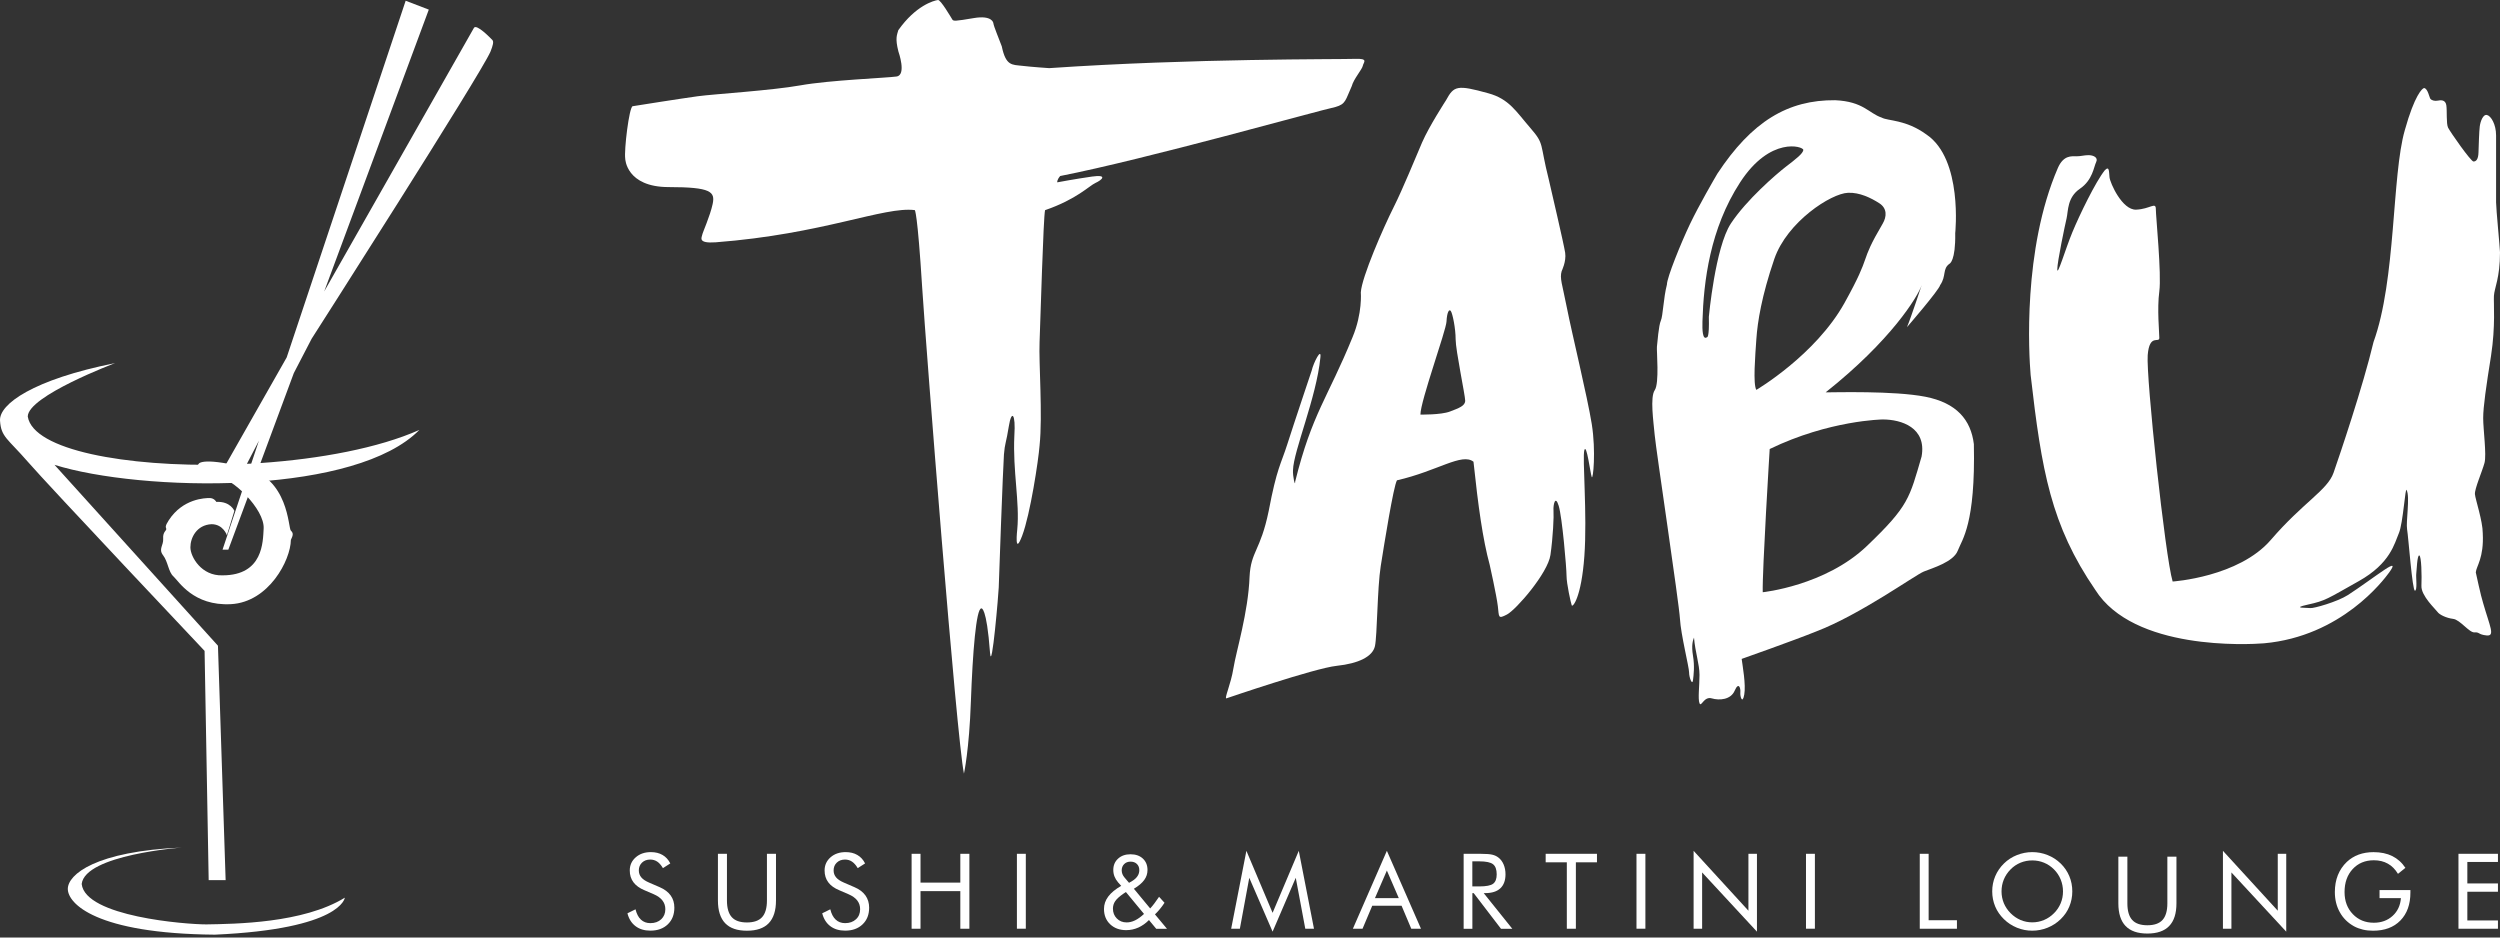 <svg xmlns="http://www.w3.org/2000/svg" width="240" height="90" viewBox="0 0 240 90" fill="none"><rect x="0" y="0" width="240" height="90" fill="#333333" stroke="none"/><path d="M22.499 49.045C22.499 49.045 22.127 48.107 20.771 48.183C20.771 48.183 20.571 47.811 20.13 47.811C19.688 47.811 17.564 47.859 16.209 49.932C15.822 50.528 15.912 50.584 15.96 50.763C16.008 50.942 15.615 51.042 15.664 51.708C15.712 52.374 15.184 52.694 15.66 53.312C16.133 53.929 16.157 54.891 16.65 55.336C17.143 55.778 18.55 58.195 22.175 57.999C25.803 57.802 27.9 53.777 27.924 51.832C28.121 51.411 28.197 51.191 27.924 50.942C27.652 50.697 27.752 45.886 23.434 44.848C19.116 43.813 19.044 44.576 19.044 44.576L18.647 45.121C18.647 45.121 18.868 45.862 20.892 45.81C22.199 45.786 25.431 48.87 25.31 50.76C25.234 51.977 25.286 55.233 21.361 55.233C19.34 55.305 18.278 53.456 18.278 52.543C18.278 51.629 18.871 50.397 20.302 50.322C21.437 50.322 21.782 51.384 21.782 51.384L22.499 49.045Z" fill="white"></path><path d="M29.914 32.525C29.914 32.525 46.197 7.066 47.086 4.955C47.328 4.348 47.414 3.999 47.269 3.844C47.124 3.692 45.724 2.234 45.493 2.685L31.122 27.98L41.165 0.923L38.944 0.071L27.521 34.315L21.675 44.603C12.098 44.834 3.186 43.224 2.665 39.989C2.665 38.016 11.053 34.857 11.053 34.857C3.158 36.436 -0.098 38.806 0.002 40.382C0.102 41.961 0.733 42.099 2.668 44.327C4.6 46.559 19.64 62.486 19.64 62.486L20.033 84.49H21.661L20.923 61.989L5.231 44.624C9.338 45.91 16.553 46.676 23.517 46.31L21.365 52.767H21.92L24.334 46.262C30.959 45.828 37.24 44.341 40.261 41.272C36.326 43.017 30.704 44.062 25.003 44.452L28.207 35.815L29.914 32.525ZM24.12 44.507C23.982 44.514 23.844 44.52 23.706 44.527L24.855 42.31L24.12 44.507Z" fill="white"></path><path d="M7.841 84.862C8.172 82.048 17.46 81.365 17.46 81.365C9.169 81.717 6.51 83.955 6.51 85.338C6.51 86.721 9.176 89.628 20.623 89.728C32.808 89.187 33.104 86.176 33.104 86.176C29.107 88.642 22.544 88.694 19.809 88.742C17.86 88.742 8.19 88.001 7.841 84.862Z" fill="white"></path><path d="M63.324 85.166C63.789 85.366 64.145 85.631 64.383 85.962C64.621 86.293 64.738 86.683 64.738 87.138C64.738 87.8 64.528 88.335 64.107 88.739C63.686 89.142 63.131 89.342 62.434 89.342C61.868 89.342 61.392 89.201 61.01 88.911C60.627 88.621 60.368 88.207 60.234 87.676L61.01 87.293C61.117 87.728 61.286 88.059 61.527 88.283C61.768 88.508 62.069 88.621 62.434 88.621C62.865 88.621 63.21 88.497 63.476 88.249C63.741 88.004 63.872 87.68 63.872 87.283C63.872 86.963 63.779 86.683 63.593 86.445C63.41 86.207 63.131 86.007 62.758 85.845L61.882 85.469C61.403 85.272 61.048 85.014 60.813 84.7C60.575 84.383 60.458 84.007 60.458 83.569C60.458 83.055 60.648 82.638 61.03 82.303C61.41 81.969 61.896 81.803 62.482 81.803C62.917 81.803 63.289 81.893 63.607 82.079C63.924 82.262 64.169 82.534 64.348 82.889L63.641 83.341C63.479 83.065 63.3 82.855 63.103 82.72C62.903 82.586 62.675 82.517 62.424 82.517C62.103 82.517 61.841 82.613 61.634 82.81C61.43 83.007 61.327 83.258 61.327 83.562C61.327 83.817 61.406 84.038 61.565 84.228C61.72 84.414 61.965 84.579 62.296 84.721L63.324 85.166Z" fill="white"></path><path d="M68.921 81.965H69.787V86.442C69.787 87.169 69.942 87.704 70.249 88.045C70.556 88.387 71.043 88.556 71.705 88.556C72.367 88.556 72.853 88.387 73.163 88.045C73.471 87.704 73.626 87.169 73.626 86.442V81.965H74.495V86.442C74.495 87.414 74.264 88.142 73.798 88.628C73.336 89.111 72.636 89.349 71.705 89.349C70.773 89.349 70.077 89.111 69.615 88.628C69.153 88.145 68.921 87.414 68.921 86.442V81.965Z" fill="white"></path><path d="M82.024 85.166C82.493 85.366 82.844 85.631 83.082 85.962C83.317 86.293 83.438 86.683 83.438 87.138C83.438 87.8 83.231 88.335 82.806 88.739C82.386 89.142 81.83 89.342 81.134 89.342C80.565 89.342 80.092 89.201 79.709 88.911C79.326 88.621 79.068 88.207 78.933 87.676L79.709 87.293C79.813 87.728 79.985 88.059 80.227 88.283C80.465 88.508 80.768 88.621 81.134 88.621C81.561 88.621 81.91 88.497 82.175 88.249C82.444 88.004 82.572 87.68 82.572 87.283C82.572 86.963 82.479 86.683 82.296 86.445C82.11 86.207 81.83 86.007 81.454 85.845L80.582 85.469C80.103 85.272 79.744 85.014 79.513 84.7C79.278 84.383 79.161 84.007 79.161 83.569C79.161 83.055 79.351 82.638 79.73 82.303C80.109 81.969 80.596 81.803 81.186 81.803C81.617 81.803 81.993 81.893 82.306 82.079C82.624 82.262 82.872 82.534 83.048 82.889L82.341 83.341C82.179 83.065 81.999 82.855 81.799 82.72C81.603 82.586 81.375 82.517 81.123 82.517C80.803 82.517 80.54 82.613 80.334 82.81C80.127 83.007 80.027 83.258 80.027 83.562C80.027 83.817 80.106 84.038 80.265 84.228C80.42 84.414 80.668 84.579 80.996 84.721L82.024 85.166Z" fill="white"></path><path d="M87.514 89.159V81.965H88.37V84.731H92.191V81.965H93.06V89.159H92.191V85.548H88.37V89.159H87.514Z" fill="white"></path><path d="M98.478 81.965H97.623V89.156H98.478V81.965Z" fill="white"></path><path d="M110.994 89.159L110.301 88.325C109.984 88.642 109.642 88.883 109.28 89.046C108.914 89.208 108.528 89.294 108.114 89.294C107.48 89.294 106.966 89.101 106.573 88.728C106.18 88.352 105.983 87.862 105.983 87.259C105.983 86.828 106.117 86.431 106.393 86.066C106.666 85.7 107.08 85.362 107.635 85.041L107.338 84.71C107.18 84.524 107.066 84.334 106.99 84.141C106.914 83.948 106.876 83.738 106.876 83.517C106.876 83.069 107.031 82.706 107.335 82.43C107.642 82.148 108.038 82.01 108.528 82.01C109.025 82.01 109.418 82.148 109.715 82.424C110.011 82.7 110.16 83.065 110.16 83.52C110.16 83.872 110.056 84.193 109.846 84.479C109.639 84.765 109.308 85.048 108.852 85.321L110.418 87.211C110.553 87.066 110.687 86.904 110.825 86.721C110.967 86.535 111.115 86.324 111.27 86.093L111.794 86.666C111.656 86.876 111.508 87.08 111.356 87.262C111.205 87.445 111.042 87.621 110.877 87.78L112.029 89.163H110.994V89.159ZM109.825 87.738L108.087 85.635L107.873 85.776C107.48 86.048 107.211 86.286 107.062 86.507C106.914 86.721 106.842 86.962 106.842 87.228C106.842 87.607 106.966 87.921 107.214 88.173C107.466 88.428 107.78 88.552 108.156 88.552C108.425 88.552 108.694 88.487 108.963 88.356C109.228 88.228 109.518 88.021 109.825 87.738ZM108.387 84.752L108.701 84.569C108.925 84.434 109.09 84.276 109.204 84.103C109.318 83.931 109.373 83.741 109.373 83.534C109.373 83.289 109.297 83.093 109.142 82.941C108.99 82.793 108.787 82.717 108.528 82.717C108.28 82.717 108.076 82.796 107.918 82.955C107.763 83.113 107.683 83.313 107.683 83.555C107.683 83.676 107.707 83.789 107.749 83.907C107.794 84.02 107.859 84.127 107.942 84.227L108.387 84.752Z" fill="white"></path><path d="M122.169 89.439L119.93 84.269L119.027 89.159H118.192L119.654 81.679L122.169 87.632L124.683 81.679L126.142 89.159H125.307L124.393 84.269L122.169 89.439Z" fill="white"></path><path d="M133.14 81.679L136.413 89.156H135.481L134.55 86.949H131.736L130.805 89.156H129.877L133.14 81.679ZM133.14 83.572L131.995 86.221H134.285L133.14 83.572Z" fill="white"></path><path d="M140.51 89.159V81.968H142.203C142.683 81.968 143.038 81.996 143.262 82.051C143.486 82.103 143.686 82.196 143.855 82.331C144.069 82.496 144.235 82.72 144.352 83C144.469 83.279 144.528 83.593 144.528 83.931C144.528 84.521 144.362 84.969 144.035 85.276C143.707 85.583 143.224 85.738 142.589 85.738H142.434L145.183 89.166H144.097L141.472 85.738H141.348V89.166H140.51V89.159ZM141.344 82.689V85.097H142C142.669 85.097 143.117 85.01 143.341 84.838C143.569 84.665 143.683 84.365 143.683 83.938C143.683 83.476 143.565 83.151 143.334 82.969C143.1 82.782 142.655 82.689 142.003 82.689H141.344V82.689Z" fill="white"></path><path d="M150.415 89.159V82.782H148.384V81.965H153.309V82.782H151.284V89.159H150.415Z" fill="white"></path><path d="M157.958 81.965H157.103V89.156H157.958V81.965Z" fill="white"></path><path d="M162.586 89.159V81.679L167.849 87.428V81.965H168.667V89.439L163.404 83.755V89.159H162.586Z" fill="white"></path><path d="M174.23 81.965H173.375V89.156H174.23V81.965Z" fill="white"></path><path d="M184.297 89.159V81.965H185.149V88.342H187.866V89.159H184.297Z" fill="white"></path><path d="M198.941 85.576C198.941 86.09 198.844 86.573 198.655 87.028C198.468 87.483 198.189 87.887 197.824 88.242C197.458 88.597 197.044 88.866 196.568 89.059C196.096 89.249 195.602 89.346 195.095 89.346C194.588 89.346 194.099 89.252 193.626 89.059C193.157 88.866 192.736 88.594 192.378 88.242C192.012 87.883 191.729 87.48 191.54 87.025C191.35 86.569 191.253 86.086 191.253 85.576C191.253 85.059 191.347 84.576 191.54 84.121C191.733 83.662 192.012 83.255 192.378 82.896C192.736 82.544 193.154 82.275 193.626 82.086C194.099 81.9 194.588 81.803 195.095 81.803C195.606 81.803 196.099 81.896 196.572 82.086C197.048 82.275 197.461 82.544 197.824 82.896C198.189 83.251 198.465 83.658 198.655 84.114C198.848 84.572 198.941 85.059 198.941 85.576ZM195.099 88.546C195.492 88.546 195.868 88.47 196.223 88.321C196.579 88.173 196.899 87.956 197.182 87.669C197.465 87.39 197.679 87.066 197.827 86.711C197.975 86.355 198.048 85.976 198.048 85.576C198.048 85.172 197.972 84.79 197.824 84.427C197.675 84.062 197.461 83.741 197.182 83.462C196.899 83.179 196.582 82.965 196.227 82.82C195.871 82.672 195.496 82.6 195.099 82.6C194.699 82.6 194.323 82.672 193.964 82.82C193.606 82.969 193.288 83.183 193.016 83.462C192.733 83.748 192.516 84.069 192.367 84.431C192.219 84.793 192.147 85.172 192.147 85.576C192.147 85.973 192.223 86.352 192.367 86.704C192.516 87.059 192.73 87.376 193.016 87.666C193.302 87.952 193.623 88.17 193.975 88.321C194.326 88.47 194.702 88.546 195.099 88.546Z" fill="white"></path><path d="M203.362 82.241H204.228V86.718C204.228 87.442 204.383 87.976 204.69 88.314C205.001 88.656 205.487 88.825 206.146 88.825C206.808 88.825 207.294 88.656 207.604 88.314C207.911 87.973 208.067 87.442 208.067 86.718V82.241H208.939V86.718C208.939 87.69 208.708 88.418 208.242 88.897C207.78 89.38 207.08 89.621 206.146 89.621C205.214 89.621 204.521 89.38 204.056 88.897C203.593 88.414 203.362 87.69 203.362 86.718V82.241V82.241Z" fill="white"></path><path d="M213.402 89.159V81.679L218.665 87.428V81.965H219.479V89.439L214.216 83.755V89.159H213.402Z" fill="white"></path><path d="M228.432 85.445H231.399V85.686C231.399 86.818 231.078 87.714 230.436 88.37C229.795 89.025 228.919 89.349 227.808 89.349C227.47 89.349 227.149 89.315 226.839 89.242C226.536 89.17 226.253 89.066 225.994 88.928C225.404 88.604 224.946 88.156 224.628 87.583C224.304 87.011 224.146 86.362 224.146 85.635C224.146 85.038 224.242 84.493 224.435 84.014C224.628 83.531 224.915 83.103 225.301 82.737C225.629 82.431 226.004 82.2 226.432 82.041C226.86 81.886 227.339 81.806 227.857 81.806C228.55 81.806 229.146 81.93 229.657 82.182C230.164 82.434 230.585 82.81 230.919 83.314L230.205 83.889C229.943 83.458 229.626 83.127 229.236 82.913C228.85 82.693 228.401 82.586 227.891 82.586C227.053 82.586 226.377 82.869 225.856 83.431C225.335 83.996 225.077 84.731 225.077 85.641C225.077 86.5 225.342 87.204 225.87 87.756C226.398 88.308 227.07 88.583 227.891 88.583C228.608 88.583 229.208 88.363 229.688 87.928C230.167 87.49 230.436 86.921 230.488 86.218H228.436V85.445H228.432Z" fill="white"></path><path d="M236.013 89.159V81.965H239.803V82.748H236.865V84.81H239.803V85.607H236.865V88.363H239.803V89.159H236.013Z" fill="white"></path><path d="M104.835 16.95C103.276 17.171 101.496 17.505 101.496 17.505C101.496 17.505 101.441 17.291 101.776 16.898C110.011 15.281 126.597 10.604 128.211 10.27C129.211 9.983 129.156 9.614 129.77 8.266C129.939 7.597 130.77 6.652 130.829 6.317C130.884 5.983 131.443 5.593 130.05 5.651C128.66 5.707 114.523 5.596 100.72 6.541C100.72 6.541 99.051 6.431 98.106 6.317C97.161 6.207 96.561 6.341 96.171 4.451C95.861 3.596 95.416 2.596 95.357 2.206C95.357 2.206 95.261 1.433 93.478 1.737C91.694 2.04 91.525 2.04 91.422 1.871C91.319 1.706 90.284 -0.07 90.042 0.002C89.646 0.054 87.904 0.533 86.235 2.903C86.118 3.351 85.914 3.644 86.249 4.951C86.249 4.951 87.052 7.203 86.069 7.345C85.083 7.483 79.641 7.693 76.847 8.193C74.05 8.693 68.539 9.028 66.993 9.238C65.452 9.449 61.234 10.114 60.734 10.197C60.399 10.28 59.899 14.412 60.023 15.246C60.023 15.246 60.106 17.96 64.196 17.96C68.287 17.96 68.663 18.419 68.414 19.588C68.163 20.758 67.456 22.299 67.411 22.551C67.369 22.803 66.952 23.386 68.704 23.262C79.054 22.468 84.859 19.799 87.821 20.171C87.821 20.171 88.07 20.254 88.532 27.645C88.908 33.487 91.815 70.708 92.539 74.267C92.539 74.267 93.043 72.011 93.205 67.338C93.374 62.661 93.709 58.406 94.209 58.406C94.209 58.406 94.709 58.157 95.043 62.665C95.209 64.752 95.878 56.736 95.878 56.405C95.878 56.071 96.295 44.717 96.378 43.634C96.461 42.548 96.602 42.492 96.85 40.906C97.102 39.319 97.52 39.682 97.378 41.823C97.213 45.221 97.906 48.224 97.658 50.815C97.658 50.815 97.351 53.487 98.13 51.425C98.909 49.366 99.689 44.189 99.799 42.772C100.106 39.823 99.713 34.85 99.799 32.829C99.882 30.808 100.161 20.789 100.327 20.175C103.39 19.116 104.559 17.836 105.169 17.56C105.78 17.285 106.394 16.729 104.835 16.95Z" fill="white"></path><path d="M150.426 29.57C149.967 27.231 149.715 26.731 149.922 26.021C149.922 26.021 150.381 25.103 150.257 24.268C150.132 23.434 148.88 18.092 148.67 17.174C147.794 13.715 148.294 13.877 146.918 12.29C145.542 10.704 144.873 9.493 142.869 8.952C139.865 8.117 139.572 8.242 138.82 9.621C138.82 9.621 137.192 12.125 136.523 13.67C135.857 15.215 134.688 18.095 133.812 19.847C132.809 21.84 130.722 26.61 130.639 28.069C130.639 28.069 130.808 30.073 129.846 32.367C127.466 38.212 125.966 39.671 124.338 46.224C124.338 46.807 124.09 45.683 124.128 45.138C124.169 43.303 126.383 38.167 126.756 34.329C126.88 33.284 126.09 34.829 125.921 35.581C125.921 35.581 124.211 40.671 123.586 42.634C122.962 44.596 122.586 44.886 121.793 49.063C121 52.905 120.082 52.905 119.958 55.367C119.834 58.788 118.665 62.544 118.413 64.131C118.161 65.717 117.485 67.128 117.747 67.038C117.747 67.038 126.207 64.141 128.322 63.92C130.436 63.696 131.774 63.031 131.995 62.027C132.215 61.027 132.215 56.464 132.55 54.346C132.885 52.232 133.774 46.669 134.109 46.11C138.006 45.221 140.341 43.441 141.455 44.327C141.903 48.559 142.345 51.784 143.014 54.233C143.014 54.233 143.669 57.154 143.793 58.199C143.918 59.244 143.793 59.451 144.669 58.992C145.545 58.533 148.591 55.029 148.843 53.274C149.094 51.522 149.177 49.559 149.136 49.018C149.094 48.476 149.305 47.473 149.636 48.559C149.97 49.642 150.388 54.526 150.388 55.278C150.388 56.029 150.805 57.906 150.888 58.116C150.97 58.326 151.805 57.405 152.098 53.401C152.391 49.39 151.888 43.924 152.098 43.213C152.309 42.503 152.685 45.51 152.809 45.8C152.933 46.093 153.226 43.337 152.809 40.706C152.388 38.085 150.884 31.908 150.426 29.57ZM139.199 39.506C138.323 39.84 136.361 39.799 136.361 39.799C136.361 38.505 138.824 31.742 138.865 30.866C138.906 29.99 139.117 29.614 139.282 29.866C139.451 30.114 139.741 31.535 139.741 32.577C139.741 33.622 140.658 37.961 140.658 38.461C140.662 38.961 140.075 39.171 139.199 39.506Z" fill="white"></path><path d="M239.417 28.4C239.459 27.648 240 26.69 240 24.227C240 23.851 239.624 20.054 239.624 19.426V13.001C239.624 11.915 239.124 11.121 238.748 11.039C238.372 10.956 238.124 11.646 238.058 12.125C237.996 12.604 237.955 14.005 237.934 14.65C237.914 15.298 237.707 15.505 237.455 15.505C237.203 15.505 235.203 12.646 235.013 12.249C234.827 11.853 234.93 10.642 234.847 10.101C234.761 9.559 234.306 9.6 234.013 9.663C233.72 9.725 233.427 9.621 233.323 9.497C233.22 9.373 233.071 8.497 232.719 8.452C232.554 8.452 231.802 9.121 230.861 12.501C229.609 16.843 230.026 26.862 227.857 32.836C226.856 37.057 224.601 43.727 224.018 45.393C223.432 47.062 221.097 48.231 218.007 51.822C214.916 55.412 208.574 55.826 208.574 55.826C207.85 53.408 206.015 36.209 206.18 34.094C206.346 31.98 207.294 32.984 207.294 32.435C207.294 31.887 207.07 29.645 207.294 27.973C207.518 26.3 206.96 20.796 206.96 20.071C206.96 19.347 206.404 20.071 205.07 20.127C203.735 20.182 202.566 17.567 202.511 17.009C202.455 16.453 202.504 15.898 202.066 16.34C201.173 17.45 199.614 20.682 198.948 22.292C198.279 23.906 197.499 26.579 197.499 25.855C197.499 25.131 198.224 21.682 198.393 20.958C198.558 20.237 198.448 18.954 199.672 18.119C200.897 17.285 201.007 16.005 201.231 15.56C201.455 15.115 200.952 14.895 200.507 14.895C200.062 14.895 199.783 15.005 199.338 15.005C198.889 15.005 198.106 14.87 197.558 16.119C194.164 23.965 194.775 34.039 194.94 35.988C195.999 45.227 196.889 50.404 201.145 56.623C204.818 62.465 215.837 61.882 217.341 61.758C224.77 61.089 228.819 55.705 229.364 54.953C229.905 54.202 229.781 54.119 228.905 54.702C228.029 55.284 226.443 56.454 225.401 57.123C224.356 57.788 222.1 58.416 221.811 58.375C221.521 58.333 219.848 58.416 221.562 58.04C223.273 57.664 223.401 57.495 226.449 55.785C229.495 54.074 229.871 52.153 230.288 51.194C230.705 50.235 230.912 46.562 231.04 47.062C231.374 47.687 230.957 50.108 231.081 50.818C231.205 51.525 231.581 56.705 231.833 56.705C232.085 56.705 231.916 55.371 231.961 55.074C232.002 54.781 232.043 53.281 232.25 53.322C232.457 53.363 232.499 55.284 232.457 56.243C232.416 57.205 233.833 58.499 234.002 58.747C234.168 58.999 234.837 59.333 235.506 59.413C236.175 59.499 237.051 60.751 237.551 60.709C238.055 60.668 237.886 60.92 238.721 61.003C239.555 61.085 239.021 60.127 238.386 57.913C238.176 57.288 237.676 54.95 237.676 54.95C237.717 54.367 238.469 53.57 238.345 51.194C238.345 50.025 237.634 47.938 237.593 47.438C237.551 46.938 238.3 45.227 238.514 44.434C238.721 43.641 238.386 41.22 238.386 40.137C238.386 39.05 238.679 37.047 239.138 34.167C239.583 31.284 239.376 29.152 239.417 28.4Z" fill="white"></path><path d="M184.821 38.085C181.817 37.502 176.137 37.667 175.261 37.667C181.524 32.701 184.111 28.486 184.487 27.359C184.487 27.359 183.442 30.532 183.069 31.408C183.069 31.408 186.132 27.869 186.256 27.369C186.87 26.483 186.449 25.814 187.16 25.314C187.16 25.314 187.746 25.065 187.701 22.392C187.701 22.392 188.453 15.294 184.946 12.918C182.942 11.456 181.231 11.625 180.645 11.29C179.393 10.873 178.893 9.745 176.178 9.621C171.629 9.58 168.167 11.666 164.866 16.674C164.573 17.174 163.114 19.678 162.235 21.516C161.362 23.351 160.024 26.652 160.024 27.317C159.689 28.611 159.648 30.321 159.441 30.78C159.231 31.239 159.11 32.908 159.065 33.284C159.024 33.66 159.313 36.788 158.855 37.457C158.396 38.126 158.727 40.42 158.855 41.799C158.979 43.175 161.193 57.909 161.276 59.409C161.359 60.913 162.152 64.044 162.152 64.545C162.152 65.048 162.459 65.841 162.528 65.296C162.586 64.831 162.697 63.958 162.528 62.958C162.362 61.958 162.51 61.499 162.624 61.206C162.738 62.624 163.152 63.751 163.152 64.796C163.152 65.841 162.986 67.093 163.152 67.511C163.321 67.928 163.569 66.824 164.321 67.042C165.07 67.262 166.159 67.176 166.532 66.3C166.908 65.424 167.115 66.052 167.073 66.469C167.032 66.886 167.284 67.638 167.449 66.676C167.618 65.717 167.284 63.92 167.201 63.255C167.201 63.255 172.167 61.503 174.337 60.627C178.593 58.999 183.852 55.202 184.69 54.867C185.521 54.532 187.529 53.95 187.946 52.863C188.363 51.777 189.657 50.318 189.491 42.637C189.205 40.295 187.825 38.668 184.821 38.085ZM166.163 21.458C164.659 23.741 164.049 30.418 164.049 30.418C164.104 32.477 163.88 32.367 163.88 32.367C163.435 32.701 163.414 31.642 163.435 30.863C163.545 27.024 164.159 21.958 167.053 17.505C169.946 13.053 173.116 14.056 173.116 14.387C173.116 14.722 172.392 15.277 171.447 16.002C170.505 16.729 167.667 19.178 166.163 21.458ZM168.612 32.535C168.722 30.921 169.115 28.418 170.336 24.855C171.564 21.292 175.792 18.564 177.406 18.509C178.52 18.454 179.631 19.009 180.41 19.509C181.19 20.009 181.121 20.813 180.745 21.458C178.351 25.52 179.855 24.075 177.072 29.083C174.285 34.091 168.608 37.429 168.608 37.429C168.277 36.874 168.501 34.146 168.612 32.535ZM184.473 43.824C183.304 47.828 183.249 48.562 179.238 52.401C175.233 56.24 169.222 56.854 169.222 56.854C169.167 54.853 169.891 43.106 169.891 43.106C175.627 40.327 180.745 40.268 180.745 40.268C182.524 40.268 184.973 41.041 184.473 43.824Z" fill="white"></path></svg>